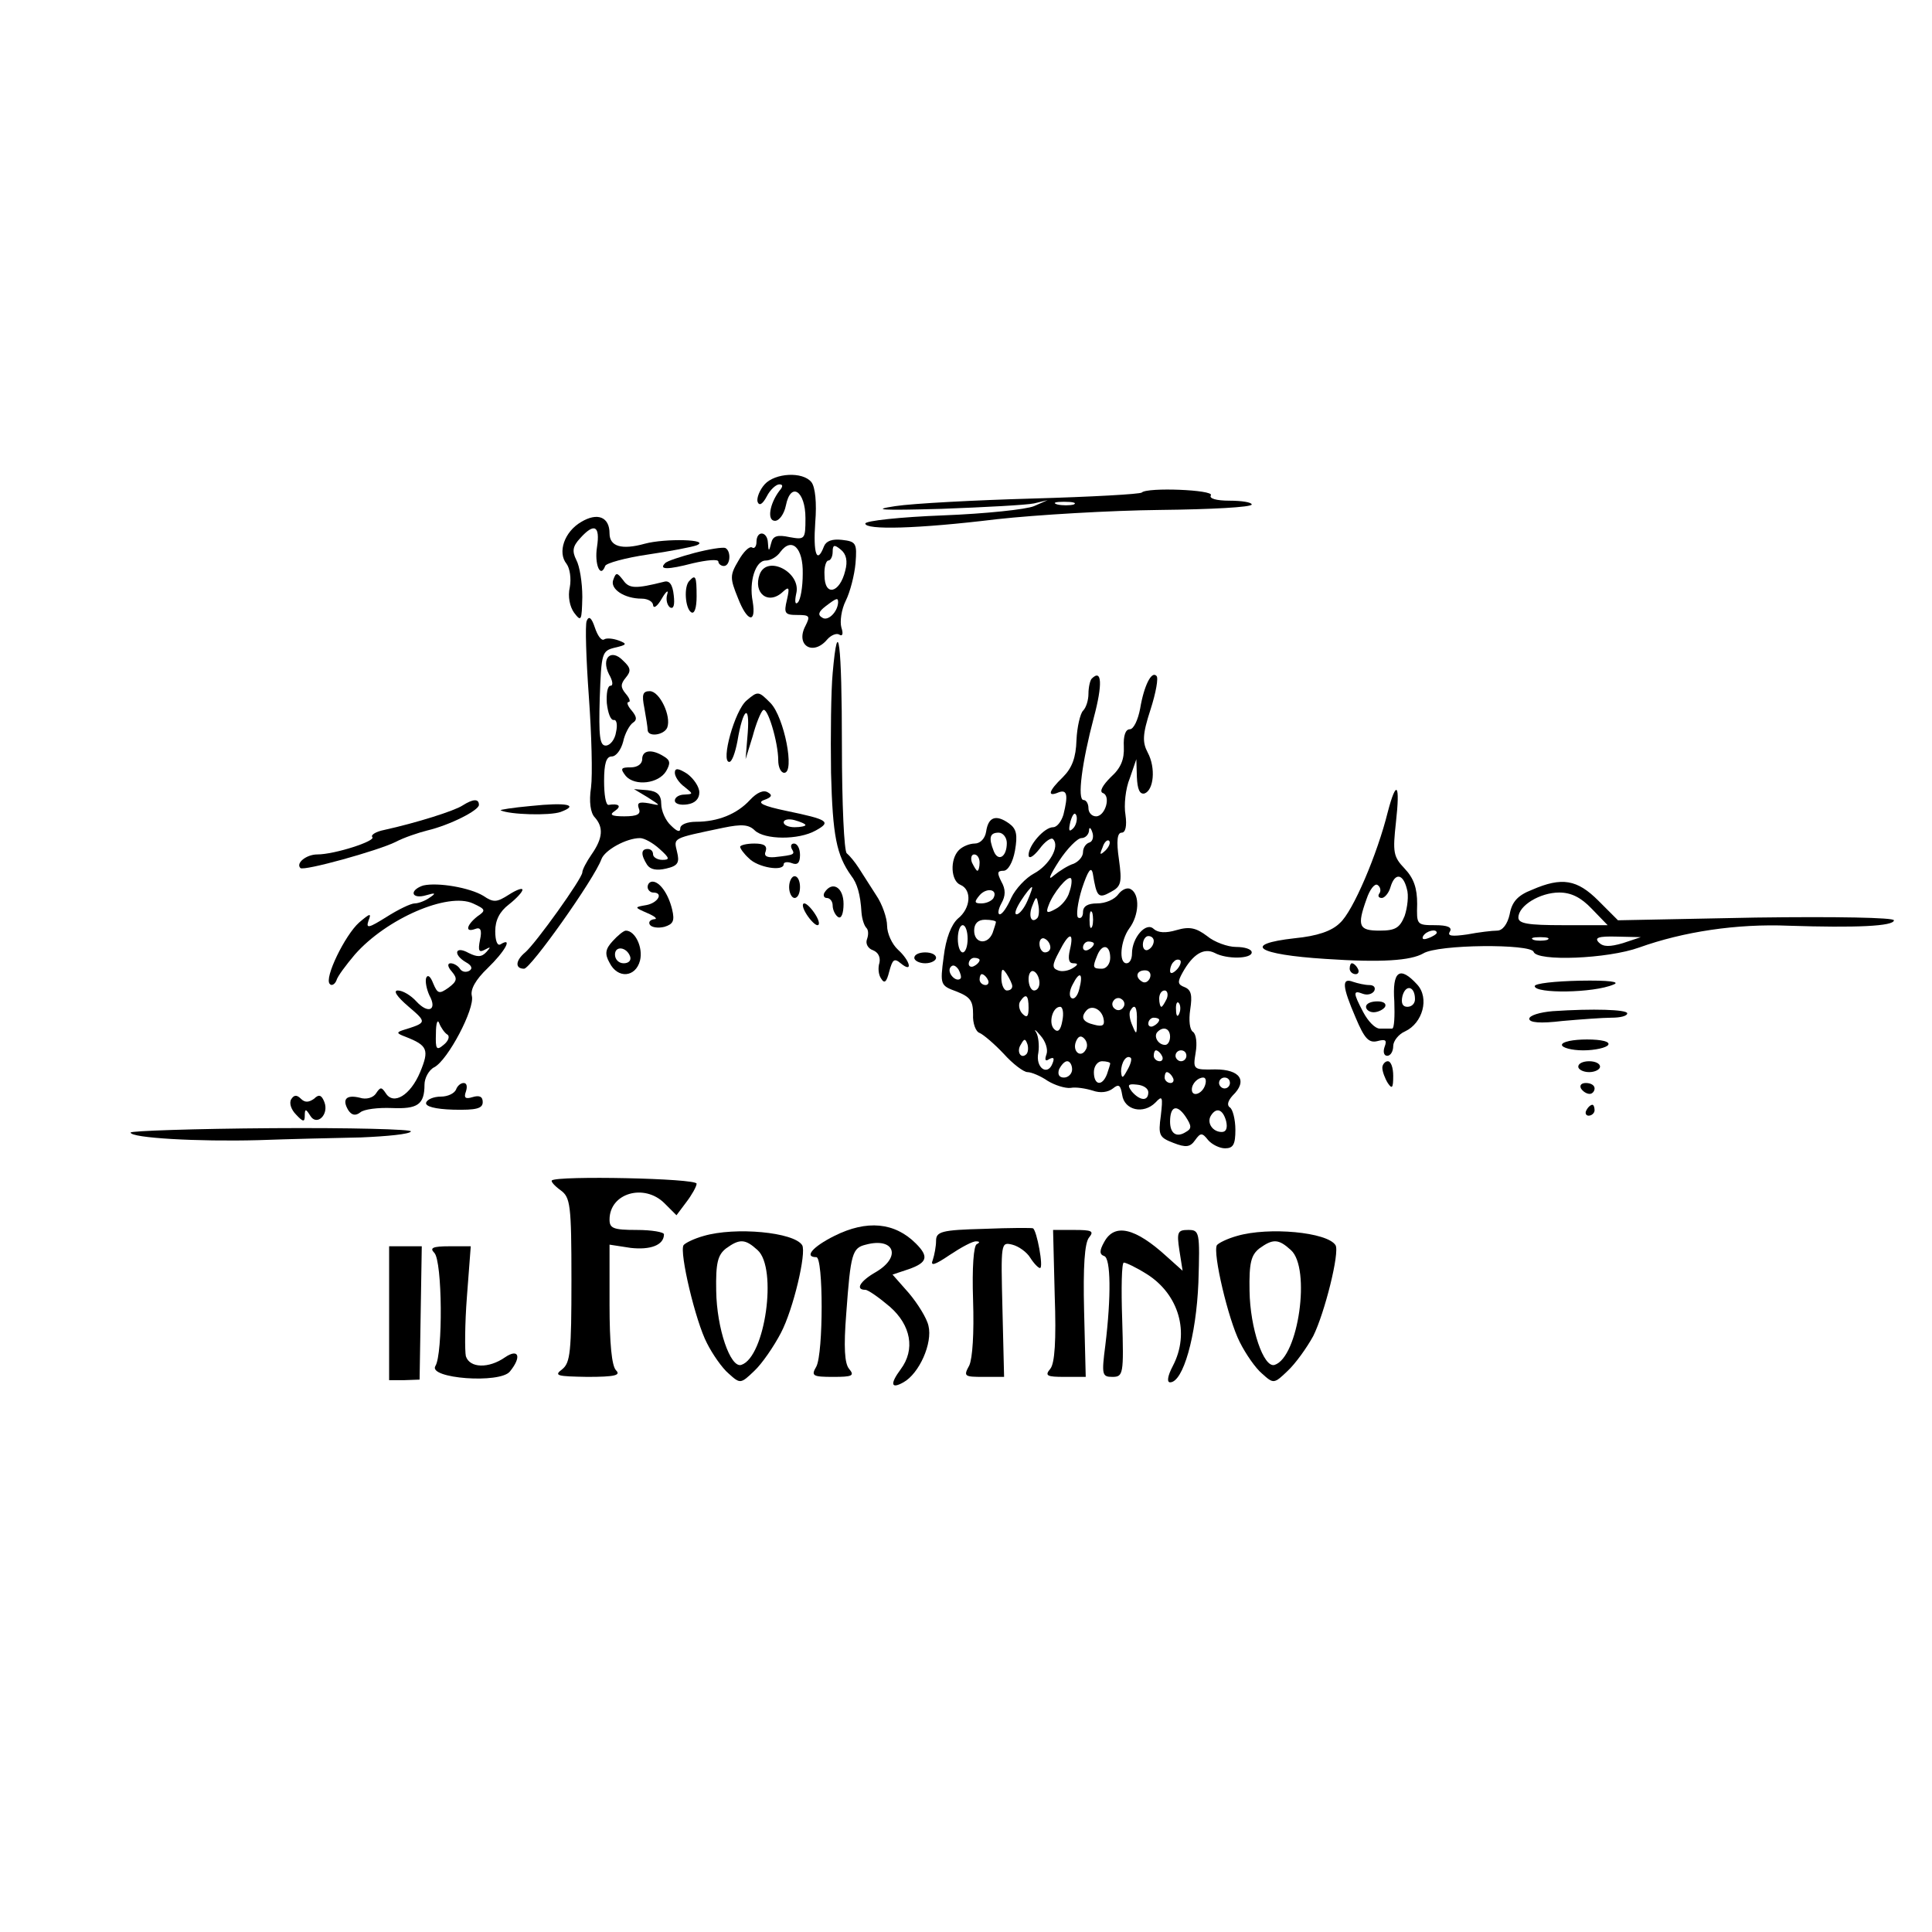 <?xml version="1.0" standalone="no"?>
<!DOCTYPE svg PUBLIC "-//W3C//DTD SVG 20010904//EN"
 "http://www.w3.org/TR/2001/REC-SVG-20010904/DTD/svg10.dtd">
<svg version="1.0" xmlns="http://www.w3.org/2000/svg"
 width="355pt" height="355pt" viewBox="0 0 355 355"
 preserveAspectRatio="xMidYMid meet">
<g transform="translate(0,355) scale(0.1,-0.1)"
fill="#000000" stroke="none">
<path d="M1405 2660 c-9 -10 -15 -25 -13 -32 3 -8 9 -5 17 10 6 12 17 22 23
22 7 0 7 -4 0 -12 -18 -24 -23 -55 -8 -55 8 0 17 13 20 28 9 45 36 27 36 -23
0 -39 -1 -40 -29 -35 -23 5 -31 2 -34 -11 -4 -16 -5 -16 -6 1 -1 21 -21 23
-21 1 0 -8 -4 -13 -8 -10 -5 3 -16 -8 -25 -24 -16 -27 -16 -32 -1 -69 17 -44
34 -48 27 -6 -7 36 5 75 24 75 9 0 21 7 27 16 21 28 42 7 41 -40 0 -25 -4 -48
-9 -53 -5 -5 -6 2 -3 16 10 39 -53 72 -67 36 -13 -35 16 -58 43 -32 11 10 12
7 7 -15 -6 -25 -4 -28 19 -28 23 0 24 -2 15 -20 -19 -36 14 -56 40 -25 7 8 17
12 22 9 6 -4 8 1 4 13 -3 11 0 33 8 49 8 16 16 47 18 69 3 37 1 40 -25 43 -18
2 -29 -2 -33 -12 -13 -34 -20 -13 -16 44 3 36 0 65 -7 74 -16 20 -67 17 -86
-4z m148 -159 c-10 -41 -38 -48 -38 -8 -1 15 3 27 7 27 4 0 8 7 8 16 0 13 3
14 15 4 10 -8 13 -21 8 -39z m-13 -58 c-1 -18 -19 -35 -29 -28 -9 5 -7 11 6
21 21 16 23 16 23 7z"/>
<path d="M2098 2645 c-3 -3 -93 -8 -199 -11 -107 -3 -221 -9 -254 -14 -46 -7
-25 -8 85 -5 80 3 156 7 170 10 l25 6 -25 -11 c-14 -6 -89 -14 -167 -17 -79
-3 -143 -10 -143 -15 0 -12 94 -10 242 8 73 8 208 16 300 17 93 1 168 5 168
10 0 4 -18 7 -41 7 -24 0 -38 4 -34 10 6 10 -117 15 -127 5z m-125 -22 c-7 -2
-21 -2 -30 0 -10 3 -4 5 12 5 17 0 24 -2 18 -5z"/>
<path d="M1068 2591 c-31 -18 -44 -56 -27 -77 6 -8 9 -27 6 -43 -4 -17 0 -36
8 -47 13 -17 14 -15 15 29 0 27 -5 57 -11 68 -8 16 -7 25 7 40 26 29 37 23 31
-16 -5 -31 6 -59 15 -35 1 5 37 15 78 21 41 6 82 14 90 17 27 11 -58 13 -95 3
-43 -12 -65 -5 -65 19 0 30 -22 39 -52 21z"/>
<path d="M1276 2534 c-26 -7 -51 -15 -54 -19 -12 -12 5 -12 51 0 26 6 47 8 47
3 0 -4 5 -8 10 -8 12 0 14 27 3 33 -5 2 -30 -2 -57 -9z"/>
<path d="M1127 2485 c-7 -17 20 -35 52 -35 12 0 21 -6 21 -12 1 -7 8 -2 16 12
8 14 13 17 10 8 -3 -10 0 -20 5 -24 7 -4 9 5 7 22 -2 20 -8 28 -18 25 -52 -13
-64 -13 -75 3 -11 14 -13 15 -18 1z"/>
<path d="M1267 2483 c-11 -10 -8 -51 3 -58 6 -4 10 8 10 29 0 37 -2 41 -13 29z"/>
<path d="M1078 2409 c-3 -7 -1 -70 4 -139 5 -69 7 -144 4 -167 -4 -26 -1 -47
7 -55 16 -18 15 -38 -6 -68 -9 -13 -17 -28 -17 -33 0 -11 -86 -131 -105 -147
-18 -15 -19 -30 -2 -30 12 0 129 165 142 201 6 17 46 39 71 39 8 0 24 -9 36
-20 19 -17 19 -20 5 -20 -9 0 -17 5 -17 10 0 6 -4 10 -10 10 -12 0 -13 -10 -1
-29 6 -9 18 -11 35 -7 22 5 25 11 20 31 -6 26 -10 24 85 44 34 7 47 6 58 -5
18 -17 80 -18 112 0 29 16 23 20 -54 36 -43 9 -55 15 -41 20 14 5 16 9 7 14
-8 5 -20 0 -33 -14 -24 -26 -59 -40 -99 -40 -16 0 -29 -5 -29 -12 0 -8 -6 -6
-17 5 -10 9 -18 27 -18 40 0 16 -7 23 -25 25 l-25 2 25 -15 c25 -16 25 -16 2
-11 -18 3 -22 1 -18 -10 4 -10 -3 -14 -27 -14 -24 0 -28 3 -17 10 13 9 7 14
-12 11 -5 0 -8 19 -8 44 0 32 4 45 14 45 8 0 17 12 21 27 3 15 12 31 18 35 8
5 7 11 -2 22 -8 9 -10 16 -6 16 4 0 2 7 -5 15 -10 12 -10 18 0 30 10 12 9 18
-5 31 -22 23 -41 5 -26 -25 7 -12 8 -21 3 -21 -6 0 -8 -15 -7 -32 2 -18 7 -32
13 -31 5 1 7 -9 4 -22 -2 -14 -11 -25 -19 -25 -11 0 -13 17 -11 87 3 84 4 87
28 93 22 5 23 7 7 13 -11 4 -23 5 -27 2 -5 -3 -12 7 -17 22 -6 18 -11 22 -15
12z m402 -375 c0 -2 -9 -4 -20 -4 -11 0 -20 4 -20 9 0 5 9 7 20 4 11 -3 20 -7
20 -9z"/>
<path d="M1530 2313 c-3 -32 -4 -114 -3 -183 3 -116 10 -151 37 -189 11 -14
17 -34 19 -68 1 -12 5 -24 9 -28 4 -4 4 -13 1 -21 -3 -8 2 -17 11 -20 10 -4
14 -13 12 -23 -3 -9 -2 -22 3 -29 6 -10 10 -7 15 13 6 22 9 25 21 15 23 -19
18 4 -5 25 -11 10 -20 30 -20 44 0 14 -9 40 -20 56 -11 17 -25 39 -32 50 -7
11 -17 23 -22 27 -5 3 -9 92 -9 197 0 188 -7 247 -17 134z"/>
<path d="M2006 2303 c-3 -3 -6 -16 -6 -28 0 -11 -4 -25 -10 -31 -5 -5 -11 -30
-12 -54 -1 -32 -8 -51 -25 -68 -27 -26 -29 -37 -8 -28 16 6 18 -5 9 -41 -4
-13 -12 -23 -19 -23 -16 0 -45 -33 -45 -51 0 -8 8 -4 20 11 10 14 22 22 25 18
13 -13 -7 -48 -35 -63 -15 -8 -34 -28 -42 -45 -7 -16 -16 -30 -21 -30 -4 0 -3
9 3 20 8 14 8 26 0 40 -8 16 -8 20 4 20 8 0 17 15 21 37 5 29 3 40 -11 50 -24
17 -38 12 -42 -15 -2 -13 -11 -22 -21 -22 -9 0 -22 -5 -29 -12 -17 -17 -15
-57 3 -64 21 -9 19 -43 -5 -62 -12 -11 -22 -36 -26 -70 -7 -52 -6 -53 24 -64
25 -10 30 -17 30 -42 -1 -16 5 -32 12 -34 7 -3 27 -20 44 -38 17 -19 37 -34
44 -34 7 0 24 -7 37 -16 13 -8 32 -14 42 -13 10 2 28 -1 41 -5 14 -5 28 -3 37
4 11 9 14 6 17 -12 4 -28 39 -36 61 -14 13 14 14 11 10 -24 -5 -36 -3 -40 23
-50 23 -9 31 -8 40 5 10 14 13 14 24 0 7 -8 21 -15 31 -15 15 0 19 7 19 34 0
19 -5 38 -10 41 -6 4 -4 12 5 22 28 27 14 48 -32 48 -41 -1 -41 0 -36 31 3 17
1 34 -5 38 -6 4 -8 21 -5 41 4 26 2 36 -10 41 -13 5 -14 9 -4 27 19 34 39 46
59 36 22 -12 68 -11 68 1 0 6 -13 10 -29 10 -15 0 -40 9 -53 20 -20 15 -32 18
-56 11 -20 -6 -34 -5 -42 2 -14 14 -40 -16 -40 -45 0 -10 -4 -18 -10 -18 -15
0 -11 42 5 64 18 24 20 62 3 72 -6 4 -16 0 -23 -9 -7 -10 -24 -17 -39 -17 -17
0 -26 -5 -26 -16 0 -8 -4 -13 -9 -10 -4 3 -1 27 7 53 11 33 17 42 20 28 7 -43
10 -47 33 -34 19 10 21 17 15 60 -5 34 -3 49 5 49 7 0 10 12 7 33 -3 17 0 48
8 67 l12 35 1 -33 c1 -22 5 -32 14 -30 17 6 21 47 6 75 -10 19 -10 33 5 79 10
31 15 59 11 62 -9 10 -23 -18 -30 -60 -4 -21 -12 -38 -19 -38 -8 0 -12 -12
-11 -32 1 -23 -5 -39 -24 -56 -15 -15 -21 -26 -15 -29 16 -5 5 -43 -12 -43 -8
0 -14 7 -14 15 0 8 -4 15 -9 15 -12 0 -3 69 19 152 16 60 15 90 -4 71z m-34
-275 c-8 -8 -9 -4 -5 13 4 13 8 18 11 10 2 -7 -1 -18 -6 -23z m30 -26 c-7 -2
-12 -10 -12 -18 0 -8 -8 -17 -17 -21 -10 -3 -26 -13 -37 -22 -11 -10 -8 -1 10
27 15 23 34 42 41 42 7 0 13 6 14 13 0 8 3 7 6 -2 3 -8 1 -17 -5 -19z m-152
-1 c0 -26 -16 -35 -24 -15 -10 25 -7 34 9 34 8 0 15 -9 15 -19z m181 -14 c-10
-9 -11 -8 -5 6 3 10 9 15 12 12 3 -3 0 -11 -7 -18z m-231 -22 c0 -8 -2 -15 -4
-15 -2 0 -6 7 -10 15 -3 8 -1 15 4 15 6 0 10 -7 10 -15z m165 -54 c-3 -12 -15
-26 -25 -31 -16 -9 -19 -8 -13 7 8 22 35 55 41 49 2 -3 1 -14 -3 -25z m-140
-12 c-4 -5 -13 -9 -22 -9 -13 0 -13 3 -3 15 13 15 35 11 25 -6z m63 -4 c-6
-14 -15 -25 -20 -25 -5 0 -1 11 8 25 9 14 18 25 20 25 2 0 -2 -11 -8 -25z m18
-32 c-11 -11 -17 4 -9 23 7 18 8 18 11 1 2 -10 1 -21 -2 -24z m101 -15 c-3 -7
-5 -2 -5 12 0 14 2 19 5 13 2 -7 2 -19 0 -25z m-177 8 c0 -2 -3 -11 -6 -20 -9
-23 -34 -20 -34 4 0 13 7 20 20 20 11 0 20 -2 20 -4z m-52 -31 c0 -14 -4 -25
-9 -25 -5 0 -9 11 -9 25 0 14 4 25 9 25 5 0 9 -11 9 -25z m152 -16 c0 -5 -4
-9 -10 -9 -5 0 -10 7 -10 16 0 8 5 12 10 9 6 -3 10 -10 10 -16z m36 -4 c-4
-17 -2 -25 6 -25 10 0 9 -3 -1 -9 -8 -5 -20 -7 -27 -4 -11 4 -11 10 2 34 18
36 28 38 20 4z m154 16 c0 -6 -4 -13 -10 -16 -5 -3 -10 1 -10 9 0 9 5 16 10
16 6 0 10 -4 10 -9z m-110 -5 c0 -3 -4 -8 -10 -11 -5 -3 -10 -1 -10 4 0 6 5
11 10 11 6 0 10 -2 10 -4z m30 -26 c0 -11 -7 -20 -15 -20 -17 0 -18 2 -9 24 9
23 24 20 24 -4z m-240 -4 c0 -3 -4 -8 -10 -11 -5 -3 -10 -1 -10 4 0 6 5 11 10
11 6 0 10 -2 10 -4z m362 -18 c-7 -7 -12 -8 -12 -2 0 6 3 14 7 17 3 4 9 5 12
2 2 -3 -1 -11 -7 -17z m-397 -16 c-8 -8 -25 10 -19 20 4 6 9 5 15 -3 4 -7 6
-15 4 -17z m95 -14 c0 -5 -4 -8 -10 -8 -5 0 -10 10 -10 23 0 18 2 19 10 7 5
-8 10 -18 10 -22z m50 6 c0 -8 -4 -14 -10 -14 -5 0 -10 9 -10 21 0 11 5 17 10
14 6 -3 10 -13 10 -21z m203 9 c-3 -7 -9 -10 -14 -7 -14 8 -11 21 5 21 8 0 12
-6 9 -14z m-298 -3 c3 -5 1 -10 -4 -10 -6 0 -11 5 -11 10 0 6 2 10 4 10 3 0 8
-4 11 -10z m168 -18 c-3 -12 -9 -19 -14 -16 -5 3 -4 14 2 25 13 26 20 21 12
-9z m161 -17 c-4 -8 -8 -15 -10 -15 -2 0 -4 7 -4 15 0 8 4 15 10 15 5 0 7 -7
4 -15z m-254 -17 c0 -16 -3 -19 -11 -11 -6 6 -8 16 -5 22 11 17 16 13 16 -11z
m174 1 c-3 -5 -10 -7 -15 -3 -5 3 -7 10 -3 15 3 5 10 7 15 3 5 -3 7 -10 3 -15z
m103 -11 c-3 -8 -6 -5 -6 6 -1 11 2 17 5 13 3 -3 4 -12 1 -19z m-215 -14 c-3
-17 -8 -22 -15 -15 -11 11 -3 41 11 41 5 0 7 -12 4 -26z m76 3 c2 -11 -2 -14
-17 -10 -22 5 -26 14 -14 27 10 10 28 1 31 -17z m61 -4 c0 -25 -1 -25 -8 -8
-5 11 -7 23 -4 28 8 14 13 7 12 -20z m41 3 c0 -3 -4 -8 -10 -11 -5 -3 -10 -1
-10 4 0 6 5 11 10 11 6 0 10 -2 10 -4z m-207 -63 c-4 -11 -2 -14 5 -9 8 4 10
2 6 -8 -9 -24 -32 -8 -26 20 2 13 0 30 -4 37 -5 7 -1 5 8 -6 9 -10 14 -25 11
-34z m227 32 c0 -8 -4 -15 -9 -15 -13 0 -22 16 -14 24 11 11 23 6 23 -9z
m-155 -24 c-9 -16 -25 -3 -18 15 4 10 9 12 15 6 6 -6 7 -15 3 -21z m-109 -8
c-10 -10 -19 5 -10 18 6 11 8 11 12 0 2 -7 1 -15 -2 -18z m249 -3 c3 -5 1 -10
-4 -10 -6 0 -11 5 -11 10 0 6 2 10 4 10 3 0 8 -4 11 -10z m45 0 c0 -5 -4 -10
-10 -10 -5 0 -10 5 -10 10 0 6 5 10 10 10 6 0 10 -4 10 -10z m-109 -27 c-8
-15 -10 -15 -11 -2 0 17 10 32 18 25 2 -3 -1 -13 -7 -23z m-101 2 c0 -8 -7
-15 -15 -15 -9 0 -12 6 -9 15 4 8 10 15 15 15 5 0 9 -7 9 -15z m70 11 c0 -2
-3 -11 -6 -20 -9 -23 -24 -20 -24 4 0 11 7 20 15 20 8 0 15 -2 15 -4z m115
-26 c3 -5 1 -10 -4 -10 -6 0 -11 5 -11 10 0 6 2 10 4 10 3 0 8 -4 11 -10z m59
-15 c-6 -16 -24 -21 -24 -7 0 11 11 22 21 22 5 0 6 -7 3 -15z m46 5 c0 -5 -4
-10 -10 -10 -5 0 -10 5 -10 10 0 6 5 10 10 10 6 0 10 -4 10 -10z m-150 -17 c0
-17 -15 -16 -30 1 -9 12 -8 15 9 13 12 -1 21 -7 21 -14z m69 -73 c-17 -11 -29
-3 -29 19 0 28 12 33 28 10 12 -18 12 -23 1 -29z m74 20 c3 -13 0 -20 -8 -20
-17 0 -28 17 -20 30 10 16 22 12 28 -10z"/>
<path d="M1184 2249 c3 -17 6 -35 6 -40 0 -14 30 -10 36 4 8 21 -14 67 -32 67
-13 0 -15 -6 -10 -31z"/>
<path d="M1372 2263 c-22 -18 -48 -113 -32 -113 5 0 11 17 15 38 10 60 23 71
19 16 l-4 -49 13 42 c6 23 15 45 19 48 8 8 28 -59 28 -92 0 -13 5 -23 11 -23
20 0 0 102 -25 128 -22 22 -23 23 -44 5z"/>
<path d="M1180 2155 c0 -9 -9 -15 -21 -15 -18 0 -20 -2 -9 -16 17 -19 60 -14
74 9 8 14 8 20 -4 27 -22 14 -40 12 -40 -5z"/>
<path d="M1240 2130 c0 -7 8 -19 18 -26 16 -13 16 -13 0 -14 -10 0 -18 -5 -18
-11 0 -6 10 -9 23 -7 14 2 22 10 22 22 0 10 -10 25 -22 34 -17 11 -23 11 -23
2z"/>
<path d="M2550 2058 c-19 -77 -64 -183 -88 -204 -15 -15 -42 -24 -83 -28 -98
-11 -70 -30 57 -38 103 -7 156 -3 179 10 27 17 198 18 203 3 6 -18 136 -13
194 8 81 29 179 44 275 40 123 -4 193 -1 193 10 0 5 -106 7 -254 5 l-253 -5
-36 36 c-39 39 -67 44 -122 20 -26 -10 -37 -22 -41 -45 -4 -18 -13 -30 -23
-30 -9 0 -34 -3 -55 -7 -28 -4 -37 -3 -32 5 5 8 -4 12 -27 12 -34 0 -34 1 -33
39 0 29 -6 47 -23 65 -21 22 -22 30 -16 85 8 71 1 80 -15 19z m35 -141 c4 -12
1 -35 -4 -50 -9 -22 -17 -27 -46 -27 -38 0 -42 8 -24 58 6 18 15 29 20 26 5
-3 7 -10 4 -15 -4 -5 -2 -9 4 -9 5 0 13 9 16 20 8 27 23 25 30 -3z m340 -37
l29 -30 -82 0 c-65 0 -82 3 -82 14 0 22 40 46 75 46 22 0 40 -9 60 -30z m-285
-44 c0 -2 -7 -7 -16 -10 -8 -3 -12 -2 -9 4 6 10 25 14 25 6z m203 -13 c-7 -2
-19 -2 -25 0 -7 3 -2 5 12 5 14 0 19 -2 13 -5z m139 -6 c-24 -7 -36 -7 -44 1
-9 9 -1 12 33 11 l44 -1 -33 -11z"/>
<path d="M850 2070 c-15 -10 -85 -32 -144 -45 -15 -3 -25 -9 -22 -13 8 -7 -69
-32 -101 -32 -20 0 -40 -16 -31 -25 6 -6 143 32 175 48 15 8 42 17 58 21 42
10 95 37 95 47 0 12 -11 11 -30 -1z"/>
<path d="M975 2069 c-33 -3 -58 -7 -55 -8 17 -8 90 -10 110 -3 35 13 12 18
-55 11z"/>
<path d="M1360 1994 c0 -3 7 -13 16 -21 16 -17 64 -25 64 -11 0 4 7 5 15 2 10
-4 15 0 15 15 0 12 -5 21 -11 21 -5 0 -7 -4 -4 -10 6 -10 5 -11 -32 -15 -14
-1 -20 2 -16 11 3 10 -3 14 -21 14 -14 0 -26 -3 -26 -6z"/>
<path d="M1450 1920 c0 -11 5 -20 10 -20 6 0 10 9 10 20 0 11 -4 20 -10 20 -5
0 -10 -9 -10 -20z"/>
<path d="M778 1923 c-10 -3 -18 -9 -18 -14 0 -6 10 -8 23 -4 17 5 19 4 7 -4
-8 -6 -21 -11 -28 -11 -7 0 -30 -11 -52 -25 -32 -20 -38 -22 -33 -7 6 15 3 14
-17 -3 -26 -23 -65 -103 -54 -113 3 -4 9 -1 12 6 2 8 18 29 34 48 58 66 171
115 217 94 24 -11 24 -13 8 -24 -20 -16 -23 -30 -4 -23 10 4 13 -2 9 -20 -4
-20 -2 -24 9 -18 11 6 11 5 3 -4 -9 -10 -17 -10 -33 -2 -25 14 -29 -3 -5 -17
11 -6 13 -12 6 -16 -6 -3 -13 -2 -17 4 -3 5 -11 10 -17 10 -6 0 -6 -6 2 -15
11 -13 10 -18 -6 -30 -17 -12 -20 -11 -28 8 -5 13 -10 17 -13 10 -2 -7 1 -21
6 -32 15 -27 -2 -35 -24 -11 -10 11 -25 20 -34 20 -9 0 -2 -11 19 -29 35 -30
35 -30 -10 -44 -12 -4 -11 -6 5 -12 41 -16 44 -24 27 -65 -18 -43 -49 -61 -63
-39 -8 12 -10 12 -18 0 -5 -8 -18 -12 -30 -8 -25 6 -33 -3 -21 -23 6 -9 13
-11 22 -4 7 6 33 9 58 8 47 -2 60 6 60 43 0 12 8 27 18 32 25 13 75 108 69
131 -3 12 7 30 29 51 32 31 47 58 24 44 -6 -4 -10 6 -10 24 0 20 8 36 25 49
14 11 25 23 25 27 0 4 -11 0 -25 -9 -22 -14 -28 -15 -47 -2 -25 15 -83 25
-110 19z m44 -274 c5 -3 2 -12 -7 -19 -13 -11 -15 -8 -14 21 0 19 3 27 6 19 3
-8 10 -18 15 -21z"/>
<path d="M1190 1920 c0 -5 5 -10 10 -10 20 0 9 -19 -12 -23 -23 -4 -23 -4 2
-15 14 -6 19 -11 12 -11 -7 -1 -11 -5 -8 -10 3 -5 15 -7 27 -4 16 5 19 11 14
32 -7 29 -23 51 -36 51 -5 0 -9 -4 -9 -10z"/>
<path d="M1515 1910 c-3 -5 -1 -10 4 -10 6 0 11 -6 11 -14 0 -8 5 -18 10 -21
6 -4 10 7 10 24 0 31 -21 43 -35 21z"/>
<path d="M1482 1870 c7 -11 16 -20 20 -20 5 0 3 9 -4 20 -7 11 -16 20 -20 20
-5 0 -3 -9 4 -20z"/>
<path d="M1126 1821 c-14 -15 -15 -24 -6 -40 15 -30 48 -27 56 4 6 24 -9 55
-26 55 -4 0 -15 -9 -24 -19z m32 -29 c2 -7 -3 -12 -12 -12 -9 0 -16 7 -16 16
0 17 22 14 28 -4z"/>
<path d="M1680 1790 c0 -5 9 -10 20 -10 11 0 20 5 20 10 0 6 -9 10 -20 10 -11
0 -20 -4 -20 -10z"/>
<path d="M2480 1770 c0 -5 5 -10 11 -10 5 0 7 5 4 10 -3 6 -8 10 -11 10 -2 0
-4 -4 -4 -10z"/>
<path d="M2562 1710 c1 -27 0 -50 -4 -50 -5 0 -15 0 -23 0 -8 0 -21 13 -30 30
-19 36 -19 41 -1 34 8 -3 17 -1 21 5 3 6 0 11 -9 11 -8 0 -21 3 -30 6 -21 8
-20 -8 5 -66 16 -38 24 -47 40 -43 15 4 18 2 13 -11 -3 -9 -1 -16 5 -16 6 0
11 8 11 18 0 9 10 22 22 27 32 15 45 61 22 86 -32 35 -46 25 -42 -31z m38 4
c0 -8 -6 -14 -14 -14 -9 0 -12 7 -9 20 6 22 23 18 23 -6z"/>
<path d="M2820 1738 c0 -14 108 -13 145 3 13 5 -9 8 -62 7 -46 -1 -83 -5 -83
-10z"/>
<path d="M2510 1700 c0 -5 6 -10 14 -10 8 0 18 5 21 10 3 6 -3 10 -14 10 -12
0 -21 -4 -21 -10z"/>
<path d="M2853 1692 c-24 -2 -43 -8 -43 -14 0 -7 20 -9 61 -4 34 3 75 6 90 6
16 0 29 3 29 8 0 7 -63 9 -137 4z"/>
<path d="M2870 1630 c0 -5 18 -10 39 -10 22 0 43 5 46 10 4 6 -12 10 -39 10
-25 0 -46 -4 -46 -10z"/>
<path d="M2540 1588 c0 -7 5 -20 10 -28 8 -12 10 -9 10 13 0 15 -4 27 -10 27
-5 0 -10 -6 -10 -12z"/>
<path d="M2900 1590 c0 -5 9 -10 20 -10 11 0 20 5 20 10 0 6 -9 10 -20 10 -11
0 -20 -4 -20 -10z"/>
<path d="M838 1548 c-3 -7 -15 -13 -28 -13 -13 0 -25 -5 -27 -11 -2 -7 16 -12
50 -13 42 -1 54 2 54 14 0 10 -6 13 -19 9 -13 -4 -16 -1 -12 10 3 9 2 16 -4
16 -6 0 -12 -6 -14 -12z"/>
<path d="M2905 1550 c3 -5 10 -10 16 -10 5 0 9 5 9 10 0 6 -7 10 -16 10 -8 0
-12 -4 -9 -10z"/>
<path d="M535 1530 c-4 -7 0 -19 9 -28 13 -14 16 -14 16 -2 0 13 2 13 10 0 12
-20 35 2 26 25 -5 13 -10 15 -19 6 -10 -7 -17 -7 -24 0 -8 8 -13 7 -18 -1z"/>
<path d="M2915 1510 c-3 -5 -1 -10 4 -10 6 0 11 5 11 10 0 6 -2 10 -4 10 -3 0
-8 -4 -11 -10z"/>
<path d="M240 1469 c0 -10 123 -17 235 -14 55 2 139 4 188 5 48 2 90 6 92 11
3 4 -112 7 -255 6 -143 -1 -260 -5 -260 -8z"/>
<path d="M1014 1381 c-2 -2 5 -10 16 -18 18 -13 20 -26 20 -165 0 -132 -2
-152 -17 -164 -16 -12 -9 -13 46 -14 51 0 62 3 53 12 -8 8 -12 50 -12 121 l0
110 39 -6 c36 -4 61 5 61 25 0 4 -22 8 -50 8 -43 0 -50 3 -50 19 0 49 64 67
101 30 l22 -22 18 24 c10 13 19 29 19 34 0 10 -256 15 -266 6z"/>
<path d="M1533 1279 c-40 -20 -56 -39 -33 -39 13 0 13 -176 0 -201 -10 -17 -7
-19 31 -19 35 0 40 2 29 15 -8 10 -10 39 -5 102 8 110 11 120 36 126 52 14 66
-22 19 -50 -30 -17 -39 -33 -20 -33 5 0 25 -14 45 -31 39 -34 47 -79 20 -115
-20 -27 -18 -37 5 -24 29 16 54 72 46 104 -3 14 -20 41 -36 60 l-30 34 30 10
c34 12 37 23 13 47 -39 39 -90 44 -150 14z"/>
<path d="M1808 1292 c-78 -2 -88 -5 -88 -22 0 -10 -3 -26 -6 -35 -5 -12 3 -10
31 9 21 14 43 26 49 25 6 0 7 -2 1 -5 -6 -2 -9 -43 -7 -103 2 -61 -1 -107 -7
-120 -11 -20 -9 -21 26 -21 l38 0 -3 124 c-3 123 -3 124 18 119 12 -3 27 -14
33 -24 7 -11 15 -19 18 -19 7 0 -6 70 -13 73 -1 1 -42 1 -90 -1z"/>
<path d="M1293 1279 c-18 -5 -34 -13 -37 -17 -8 -13 22 -140 43 -180 10 -20
28 -46 40 -56 21 -19 22 -19 47 5 14 13 36 45 49 70 23 44 47 147 39 161 -15
24 -123 34 -181 17z m99 -26 c37 -33 14 -197 -30 -211 -20 -6 -45 67 -46 136
-1 52 3 66 18 78 25 18 35 18 58 -3z"/>
<path d="M1938 1170 c3 -84 0 -125 -8 -135 -11 -13 -6 -15 26 -15 l39 0 -3
121 c-2 82 1 125 9 135 10 12 5 14 -27 14 l-39 0 3 -120z"/>
<path d="M2029 1268 c-9 -16 -9 -23 0 -26 12 -4 13 -74 2 -164 -7 -54 -6 -58
13 -58 20 0 21 5 18 105 -2 58 -1 105 3 105 4 0 23 -9 42 -21 59 -37 80 -108
48 -169 -10 -19 -11 -30 -5 -30 24 0 48 85 52 183 3 94 2 97 -19 97 -19 0 -21
-4 -16 -37 l6 -38 -29 26 c-58 53 -96 62 -115 27z"/>
<path d="M2273 1279 c-18 -5 -34 -13 -37 -17 -8 -14 21 -137 42 -178 11 -22
29 -48 41 -58 21 -19 22 -19 47 5 14 13 35 42 47 64 21 42 49 154 41 167 -15
24 -123 34 -181 17z m99 -26 c37 -33 14 -197 -30 -211 -20 -6 -45 67 -46 136
-1 52 3 66 18 78 25 18 35 18 58 -3z"/>
<path d="M715 1137 l0 -123 28 0 28 1 2 123 2 122 -30 0 -30 0 0 -123z"/>
<path d="M798 1248 c15 -15 16 -186 2 -208 -14 -23 119 -33 137 -10 22 27 16
43 -9 26 -30 -21 -65 -20 -72 2 -2 9 -2 59 2 110 l7 92 -39 0 c-31 0 -37 -3
-28 -12z"/>
</g>
</svg>
